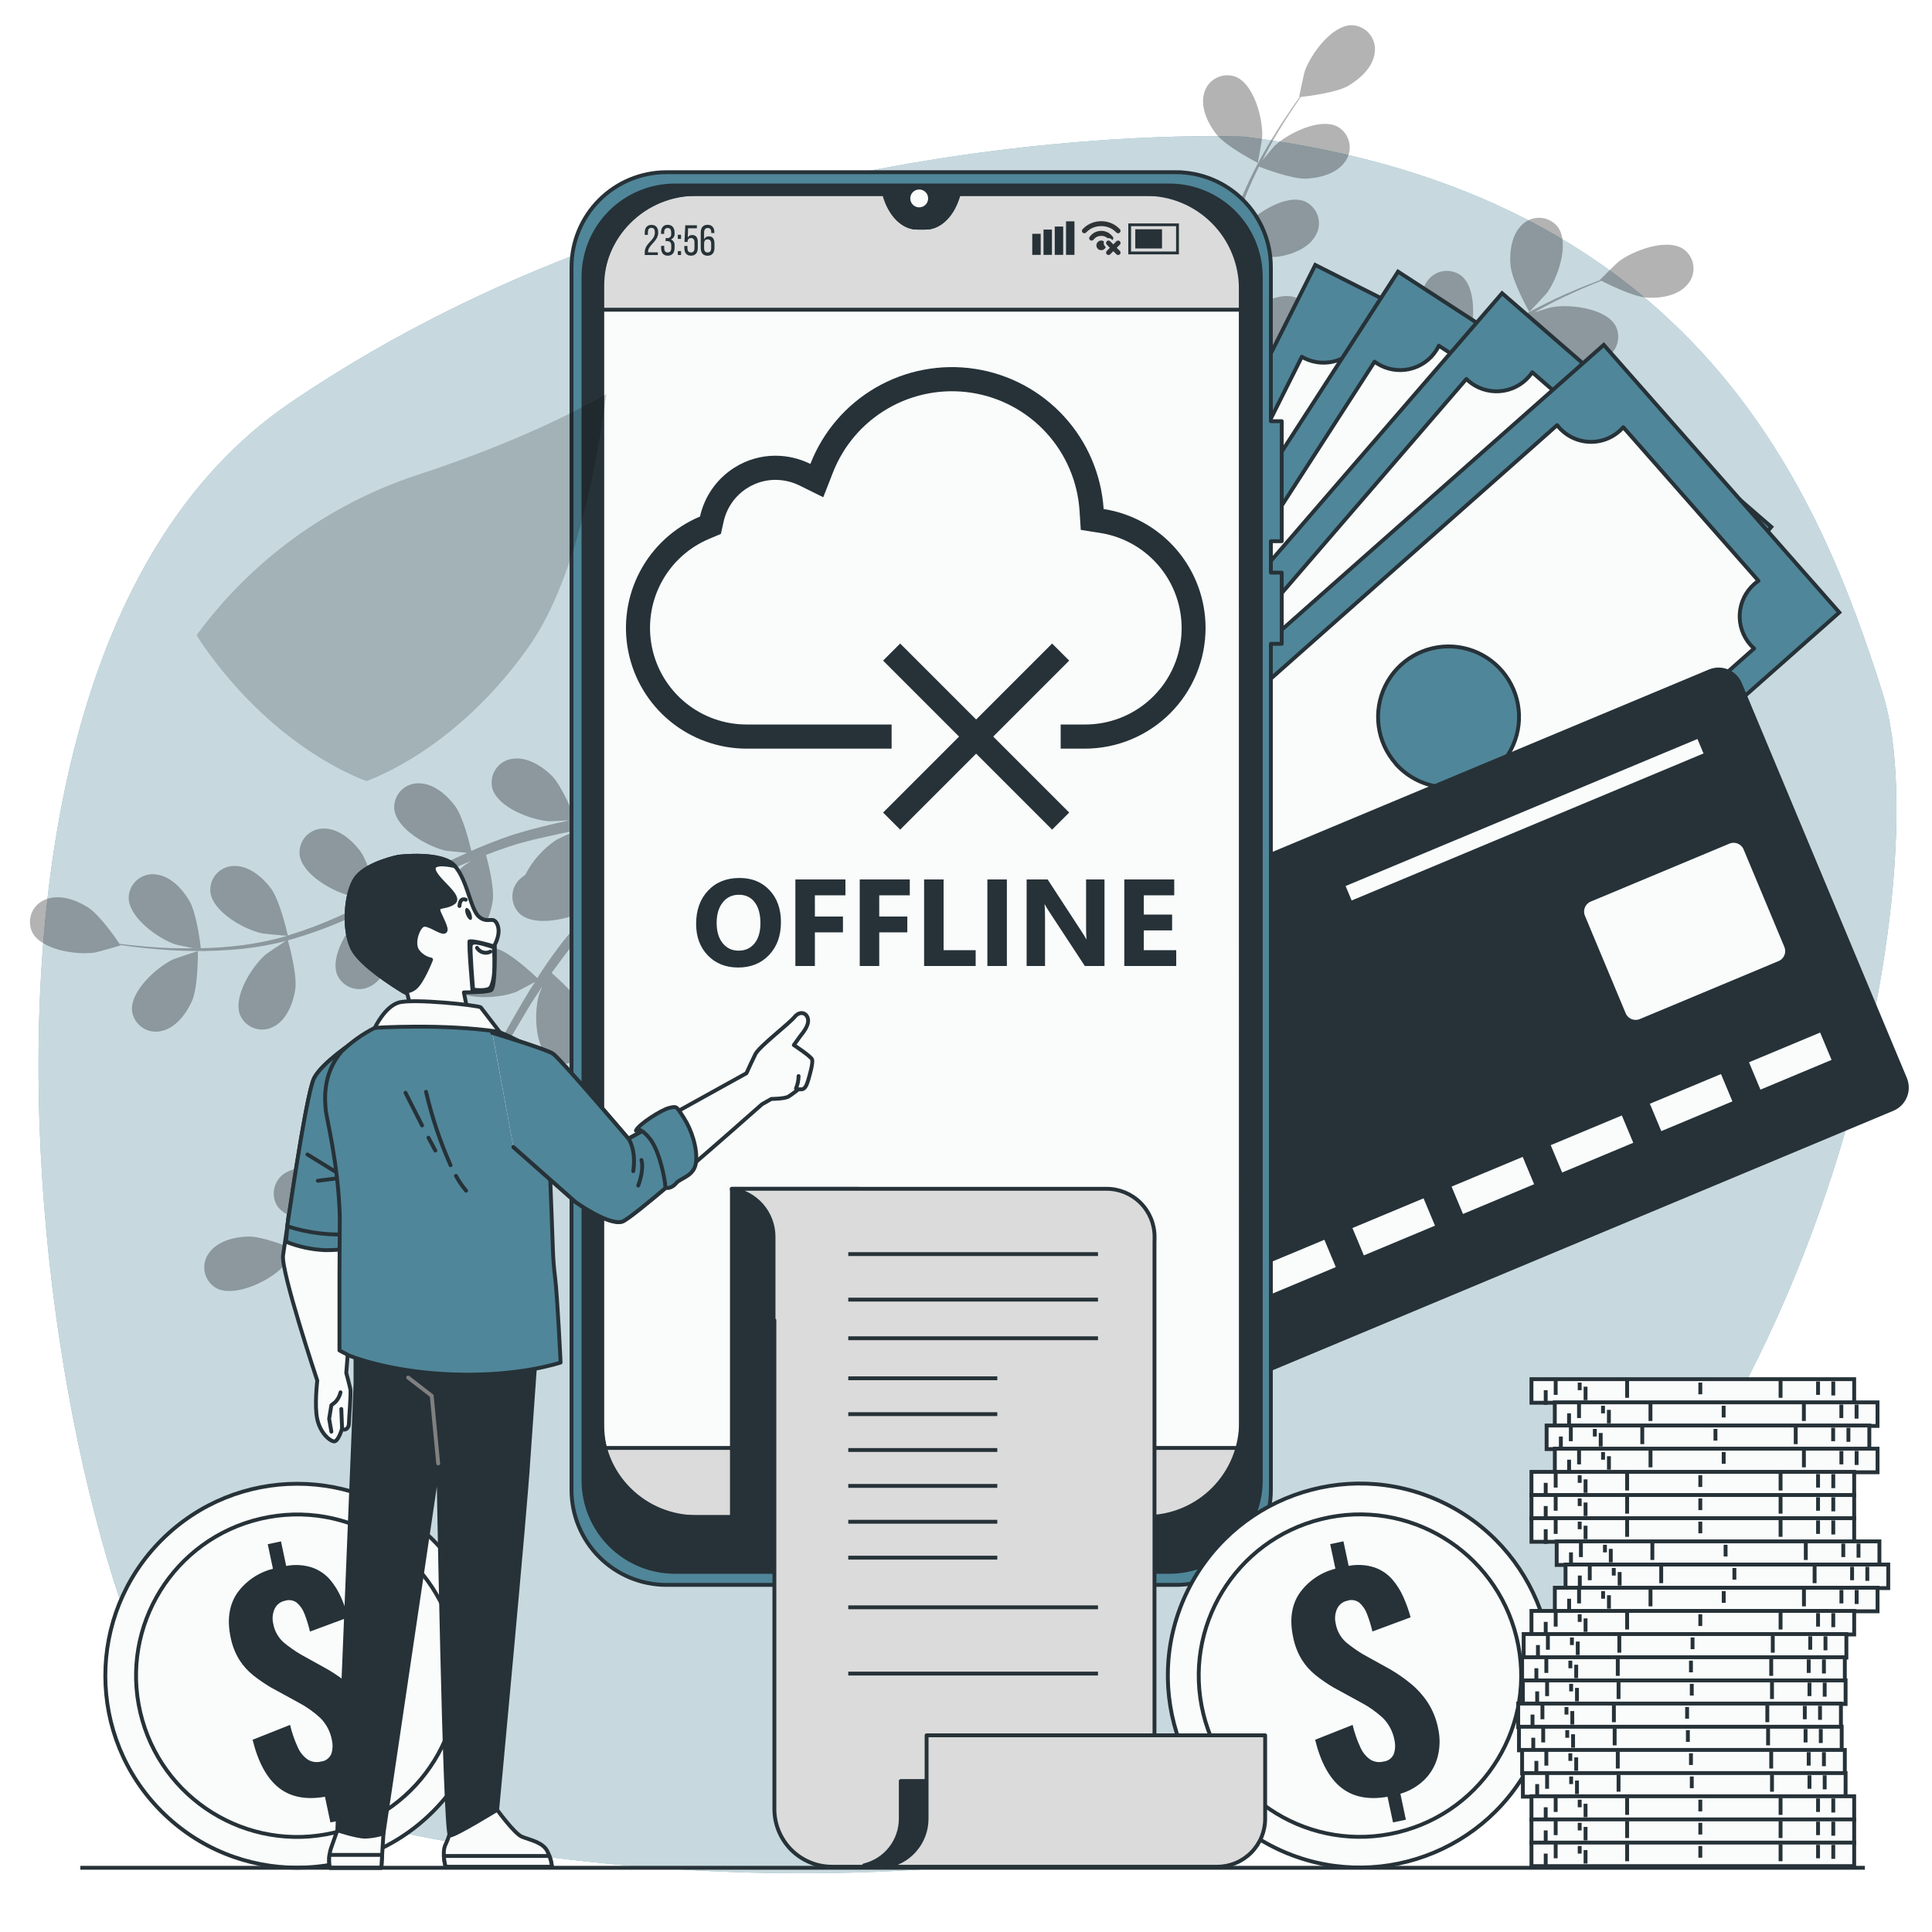 <svg width="500" height="500" viewBox="0 0 500 500" fill="none" xmlns="http://www.w3.org/2000/svg">
<g clip-path="url(#clip0_958_222)">
<mask id="mask0_958_222" style="mask-type:luminance" maskUnits="userSpaceOnUse" x="0" y="0" width="500" height="500">
<path d="M0 0H500V500H0V0Z" fill="white"/>
</mask>
<g mask="url(#mask0_958_222)">
<path d="M322 35.38C322 35.38 185.79 28.79 75 104.32C-35.79 179.85 20.43 444.26 58.29 461C96.15 477.74 241.74 506.64 354.12 457.5C466.5 408.36 503.37 230.39 487.19 179.29C471.01 128.19 439.59 49.9 322 35.38Z" fill="#508699"/>
<path opacity="0.7" d="M322 35.38C322 35.38 185.79 28.79 75 104.32C-35.79 179.85 20.43 444.26 58.29 461C96.15 477.74 241.74 506.64 354.12 457.5C466.5 408.36 503.37 230.39 487.19 179.29C471.01 128.19 439.59 49.9 322 35.38Z" fill="#FAFCFC"/>
<g opacity="0.3">
<path d="M100.19 325.36C99.52 321.31 94.34 313.7 94.34 313.69C94.34 313.68 90.34 318.63 90.15 318.98C87.7 322.98 85.33 332.12 88.75 336.1C89.339 336.745 90.057 337.259 90.858 337.607C91.659 337.955 92.525 338.13 93.398 338.121C94.271 338.112 95.133 337.918 95.926 337.552C96.719 337.187 97.426 336.658 98 336C100.53 333.36 100.76 328.81 100.19 325.36Z" fill="black"/>
<path d="M120.82 308.18C119.18 304.6 112.71 299 112.19 298.56C115.382 294.866 118.325 290.964 121 286.88C122.58 284.51 124.09 282.07 125.58 279.61C125.07 280.83 124.58 281.93 124.58 282.09C123.28 286.59 123.41 296.09 127.76 298.98C128.495 299.447 129.321 299.754 130.183 299.881C131.045 300.008 131.925 299.951 132.763 299.715C133.602 299.479 134.382 299.069 135.052 298.512C135.721 297.954 136.266 297.262 136.65 296.48C138.4 293.22 137.42 288.77 135.96 285.59C134.5 282.41 129.06 277.49 127.6 276.22C128.17 275.22 128.74 274.32 129.3 273.37L137.36 259.82L140.36 255.27C139.9 256.36 139.53 257.27 139.49 257.43C138.18 261.92 138.31 271.38 142.66 274.31C143.395 274.776 144.22 275.082 145.082 275.209C145.943 275.335 146.822 275.279 147.66 275.045C148.498 274.81 149.278 274.401 149.948 273.846C150.618 273.29 151.164 272.6 151.55 271.82C153.3 268.55 152.32 264.1 150.86 260.92C149.4 257.74 144.48 253.3 142.76 251.78L146.02 247.36C146.79 246.36 147.48 245.45 148.31 244.54L150.71 241.83L155.51 236.83L158.74 233.62C157.74 235.16 155.91 238.21 155.74 238.48C153.74 242.73 152.47 252.09 156.32 255.65C156.977 256.223 157.746 256.651 158.579 256.906C159.412 257.162 160.289 257.24 161.154 257.135C162.019 257.029 162.852 256.742 163.599 256.293C164.346 255.845 164.991 255.244 165.49 254.53C167.71 251.53 167.42 247.02 166.49 243.66C165.43 239.96 160.13 233.66 159.49 232.9L164.68 227.9L168.27 224.62L166.49 221.88L162.54 225.65L156.89 231.3C154.731 229.776 152.483 228.38 150.16 227.12C151.16 223.29 150.25 215.67 150.16 214.69L157.22 213.42L160.67 212.87L158.79 209.97L156.68 210.36C154.2 210.82 151.56 211.36 148.86 211.96C148.49 211.02 145.47 203.36 142.71 200.66C140.21 198.22 136.34 195.81 132.71 196.36C131.845 196.462 131.012 196.744 130.263 197.189C129.514 197.634 128.868 198.232 128.365 198.943C127.862 199.654 127.515 200.463 127.346 201.317C127.176 202.171 127.188 203.051 127.38 203.9C128.69 208.98 137.55 212.27 142.23 212.55C142.5 212.55 145.51 212.41 147.41 212.29L144.1 213.02C141.85 213.53 139.63 214.11 137.23 214.72L133.76 215.72C132.59 216.04 131.4 216.52 130.2 216.92C127.427 217.933 124.686 219.03 121.98 220.21C121.53 218.21 119.82 211.29 117.71 208.49C115.6 205.69 112.15 202.72 108.44 202.72C107.569 202.69 106.702 202.843 105.895 203.17C105.087 203.496 104.358 203.989 103.753 204.616C103.149 205.244 102.683 205.991 102.386 206.81C102.089 207.629 101.968 208.501 102.03 209.37C102.56 214.58 110.82 219.18 115.4 220.16C115.68 220.22 119.05 220.56 120.9 220.71L115.99 222.96C111.28 225.25 106.58 227.71 101.88 230.15L97.56 232.35C97.41 231.65 95.56 223.35 93.19 220.2C91.08 217.41 87.63 214.44 83.92 214.43C83.05 214.4 82.183 214.553 81.376 214.88C80.569 215.206 79.84 215.7 79.236 216.327C78.632 216.954 78.167 217.702 77.872 218.521C77.576 219.34 77.456 220.212 77.52 221.08C78.04 226.29 86.3 230.89 90.88 231.87C91.22 231.95 96.06 232.43 97.3 232.49C94.12 234.1 90.95 235.68 87.75 237.11C83.442 239.061 79.013 240.731 74.49 242.11C74.42 241.78 72.49 233.11 70.1 229.88C68 227.09 64.54 224.11 60.84 224.11C59.969 224.077 59.102 224.227 58.294 224.552C57.486 224.877 56.755 225.369 56.15 225.996C55.545 226.623 55.079 227.37 54.783 228.19C54.487 229.009 54.367 229.881 54.431 230.75C54.951 235.97 63.211 240.57 67.791 241.55C68.151 241.63 73.361 242.14 74.311 242.17C74.041 242.24 73.781 242.35 73.521 242.43C68.94 243.692 64.254 244.538 59.521 244.96C56.921 245.23 54.411 245.34 51.971 245.4C51.781 243.75 50.841 236.2 48.971 233.06C47.101 229.92 44.081 226.72 40.401 226.31C39.539 226.183 38.661 226.239 37.822 226.474C36.983 226.709 36.204 227.119 35.534 227.675C34.864 228.232 34.319 228.923 33.934 229.705C33.55 230.486 33.334 231.34 33.301 232.21C33.241 237.45 40.951 242.93 45.391 244.41C45.631 244.49 48.181 245.04 50.041 245.41H46.741C42.741 245.41 39.151 245.09 35.941 244.81C34.272 244.652 32.605 244.469 30.941 244.26C29.941 242.73 25.681 236.63 22.641 234.74C19.601 232.85 15.381 231.37 11.921 232.74C11.098 233.024 10.344 233.479 9.708 234.075C9.072 234.671 8.569 235.393 8.231 236.196C7.893 236.999 7.728 237.864 7.747 238.735C7.766 239.605 7.968 240.462 8.34 241.25C10.7 245.92 20.07 247.25 24.69 246.5C25.09 246.43 31.23 244.73 31.18 244.65L31.12 244.56C32.716 244.797 34.317 245.007 35.92 245.19C39.13 245.54 42.76 245.9 46.74 246.03C51.024 246.214 55.314 246.147 59.59 245.83C64.385 245.505 69.141 244.749 73.8 243.57L73.97 243.52C72.66 244.34 69.1 246.73 68.84 246.95C65.28 249.95 60.17 257.95 62.17 262.78C62.527 263.575 63.047 264.286 63.696 264.867C64.346 265.449 65.11 265.887 65.94 266.154C66.77 266.421 67.646 266.511 68.513 266.417C69.38 266.324 70.217 266.049 70.97 265.61C74.22 263.85 75.86 259.61 76.4 256.14C77 252.24 74.69 244.01 74.5 243.36C79.212 242.048 83.832 240.424 88.33 238.5C90.95 237.39 93.56 236.19 96.17 234.96L93.95 236.48C90.39 239.48 85.28 247.48 87.28 252.31C87.632 253.1 88.145 253.807 88.786 254.387C89.428 254.967 90.184 255.405 91.005 255.675C91.826 255.945 92.695 256.041 93.555 255.956C94.415 255.87 95.248 255.606 96 255.18C99.26 253.43 100.9 249.18 101.44 245.72C101.98 242.26 100.15 235.15 99.64 233.29L102.64 231.85L116.85 224.99C118.51 224.23 120.18 223.54 121.85 222.84C120.85 223.5 120.05 224.06 119.93 224.16C116.37 227.16 111.26 235.16 113.26 239.99C113.616 240.786 114.136 241.499 114.785 242.081C115.434 242.663 116.199 243.102 117.029 243.368C117.859 243.635 118.736 243.724 119.603 243.63C120.47 243.536 121.307 243.26 122.06 242.82C125.31 241.06 126.95 236.82 127.49 233.35C128.03 229.88 126.38 223.48 125.78 221.26C127.51 220.6 129.23 219.93 130.93 219.37C132.1 219.01 133.2 218.58 134.4 218.28L137.9 217.34L144.65 215.82L149.12 214.93C147.46 215.67 144.23 217.19 143.98 217.35C140.555 219.637 137.775 222.768 135.91 226.44C135.517 226.681 135.146 226.955 134.8 227.26C134.134 227.822 133.595 228.518 133.216 229.302C132.838 230.087 132.629 230.942 132.604 231.813C132.577 232.683 132.734 233.549 133.064 234.355C133.395 235.161 133.891 235.888 134.52 236.49C138.41 240 147.62 237.85 151.67 235.49C151.91 235.35 154.33 233.56 155.85 232.41L153.49 234.85C151.9 236.52 150.36 238.23 148.7 240.06L146.36 242.83C145.56 243.73 144.84 244.83 144.06 245.83C142.31 248.16 140.64 250.61 139.06 253.12C137.6 251.73 132.34 246.87 129.06 245.7C125.78 244.53 121.24 243.96 118.15 245.99C117.406 246.444 116.766 247.049 116.272 247.767C115.778 248.485 115.441 249.298 115.282 250.155C115.124 251.012 115.148 251.892 115.352 252.739C115.557 253.586 115.938 254.38 116.47 255.07C119.78 259.14 129.21 258.41 133.57 256.71C133.84 256.6 136.83 255.03 138.46 254.13C137.466 255.629 136.515 257.156 135.61 258.71C132.94 263.22 130.38 267.86 127.81 272.49L125.42 276.71C124.91 276.21 118.78 270.3 115.07 268.99C111.77 267.82 107.25 267.25 104.16 269.29C103.416 269.744 102.776 270.349 102.282 271.067C101.788 271.785 101.451 272.598 101.292 273.455C101.134 274.312 101.158 275.192 101.362 276.039C101.567 276.886 101.948 277.68 102.48 278.37C105.79 282.43 115.22 281.7 119.58 280C119.91 279.87 124.21 277.6 125.27 277C123.52 280.1 121.74 283.17 119.86 286.13C117.346 290.133 114.573 293.968 111.56 297.61C111.32 297.38 104.95 291.18 101.16 289.84C97.86 288.67 93.34 288.1 90.25 290.13C89.506 290.584 88.866 291.189 88.372 291.907C87.878 292.624 87.541 293.438 87.382 294.295C87.224 295.152 87.248 296.032 87.452 296.879C87.657 297.726 88.038 298.52 88.57 299.21C91.88 303.28 101.31 302.55 105.67 300.85C106.01 300.71 110.67 298.27 111.44 297.76C111.27 297.98 111.11 298.21 110.93 298.42C107.809 301.992 104.375 305.278 100.67 308.24C98.67 309.91 96.67 311.38 94.61 312.77C93.54 311.5 88.61 305.77 85.31 304.13C82.01 302.49 77.73 301.54 74.44 303.23C73.654 303.593 72.952 304.116 72.38 304.766C71.808 305.416 71.379 306.179 71.12 307.005C70.861 307.831 70.778 308.703 70.876 309.563C70.974 310.423 71.251 311.253 71.69 312C74.54 316.4 83.99 316.71 88.51 315.5C88.76 315.44 91.18 314.5 92.94 313.77L90.2 315.61C86.87 317.76 83.69 319.53 80.86 321.07L76.37 323.37C74.67 322.66 67.78 319.91 64.2 320.01C60.62 320.11 56.28 321.2 54.13 324.22C53.601 324.911 53.223 325.707 53.022 326.554C52.821 327.401 52.8 328.281 52.961 329.137C53.122 329.992 53.462 330.804 53.958 331.52C54.454 332.236 55.095 332.839 55.84 333.29C60.39 335.89 68.92 331.81 72.38 328.65C72.68 328.38 76.85 323.57 76.77 323.53H76.66C78.01 322.9 79.46 322.2 81.02 321.41C83.89 319.93 87.12 318.23 90.5 316.14C94.18 313.931 97.726 311.507 101.12 308.88C104.937 305.964 108.485 302.711 111.72 299.16L111.83 299.03C111.19 300.42 109.54 304.39 109.45 304.71C108.15 309.21 108.28 318.66 112.62 321.59C113.355 322.056 114.18 322.362 115.042 322.489C115.903 322.615 116.782 322.559 117.62 322.325C118.458 322.09 119.238 321.681 119.908 321.126C120.578 320.57 121.124 319.88 121.51 319.1C123.26 315.81 122.28 311.36 120.82 308.18Z" fill="black"/>
<path d="M51.21 246.18C51.21 246.08 45.21 248.1 44.81 248.28C40.57 250.28 33.54 256.58 34.19 261.79C34.33 262.647 34.647 263.465 35.123 264.192C35.599 264.919 36.221 265.538 36.95 266.009C37.679 266.48 38.5 266.793 39.357 266.927C40.214 267.061 41.091 267.015 41.93 266.79C45.53 265.96 48.24 262.29 49.67 259.1C51.34 255.39 51.21 246.19 51.21 246.18Z" fill="black"/>
</g>
<g opacity="0.3">
<path d="M314.79 34.74C317.32 37.97 325.52 42.16 325.53 42.16C325.54 42.16 326.65 35.92 326.66 35.52C326.89 30.84 324.58 21.67 319.66 19.82C318.836 19.535 317.962 19.427 317.094 19.503C316.226 19.579 315.383 19.836 314.621 20.259C313.859 20.681 313.195 21.259 312.671 21.956C312.147 22.652 311.775 23.451 311.58 24.3C310.65 27.88 312.64 32 314.79 34.74ZM304.94 59.71C308.1 62.06 316.46 63.86 317.13 64.01C316.091 68.786 315.379 73.627 315 78.5C314.75 81.34 314.59 84.2 314.47 87.08L314.16 84.42C313.16 79.84 308.49 71.61 303.27 71.13C301.961 71.044 300.658 71.376 299.549 72.077C298.441 72.779 297.583 73.814 297.1 75.034C296.78 75.844 296.633 76.711 296.67 77.581C296.67 81.281 299.67 84.721 302.5 86.801C305.33 88.881 312.44 90.601 314.33 91.021C314.33 92.121 314.24 93.221 314.21 94.331L313.64 110.091C313.54 111.921 313.37 113.711 313.21 115.511L312.94 113.201C311.94 108.631 307.28 100.401 302.05 99.911C301.181 99.854 300.31 99.981 299.494 100.283C298.677 100.585 297.934 101.055 297.311 101.664C296.688 102.273 296.201 103.005 295.88 103.814C295.56 104.623 295.413 105.491 295.45 106.361C295.45 110.061 298.45 113.501 301.28 115.591C304.11 117.681 310.54 119.221 312.77 119.721C312.55 121.561 312.34 123.401 312.04 125.161C311.81 126.371 311.68 127.541 311.38 128.731C311.08 129.921 310.84 131.101 310.58 132.271L308.77 138.951L307.47 143.321C307.59 141.501 307.75 137.941 307.73 137.641C307.42 132.971 304.07 124.131 298.99 122.861C298.139 122.672 297.258 122.664 296.403 122.838C295.116 123.101 293.945 123.766 293.061 124.737C292.176 125.708 291.622 126.935 291.48 128.241C290.95 131.901 293.39 135.751 295.85 138.241C298.56 140.981 306.22 143.941 307.18 144.301L305 151.151L303.43 155.751L306.31 157.301L307.96 152.091C308.71 149.681 309.46 147.091 310.2 144.431C312.826 144.728 315.467 144.872 318.11 144.861C319.11 148.691 323.53 154.951 324.11 155.751L318.52 160.261L315.76 162.401L318.76 164.031L320.43 162.681C322.38 161.091 324.43 159.341 326.52 157.531C327.29 158.181 333.62 163.451 337.33 164.531C340.7 165.471 345.25 165.731 348.2 163.531C348.91 163.026 349.506 162.377 349.949 161.627C350.393 160.877 350.673 160.041 350.772 159.175C350.871 158.309 350.787 157.432 350.524 156.601C350.262 155.77 349.828 155.003 349.25 154.351C345.67 150.521 336.31 151.891 332.08 153.891C331.83 154.011 329.26 155.591 327.66 156.611L330.21 154.371C331.94 152.851 333.61 151.271 335.42 149.591L337.98 147.031C338.84 146.171 339.67 145.191 340.53 144.271C342.47 142.091 344.33 139.791 346.15 137.441C347.49 138.941 352.33 144.221 355.53 145.671C358.73 147.121 363.18 148.061 366.43 146.291C367.208 145.9 367.896 145.349 368.447 144.675C368.998 144.001 369.402 143.218 369.63 142.377C369.859 141.537 369.909 140.658 369.776 139.797C369.643 138.936 369.331 138.113 368.86 137.381C365.86 133.051 356.45 132.991 351.96 134.321C351.68 134.401 348.56 135.721 346.87 136.481L350.1 132.151L359.02 119.081L361.75 115.081C362.23 115.631 367.84 122.081 371.42 123.651C374.61 125.091 379.07 126.041 382.32 124.261C383.099 123.872 383.787 123.323 384.339 122.649C384.891 121.976 385.295 121.194 385.524 120.354C385.753 119.514 385.803 118.635 385.67 117.775C385.536 116.915 385.223 116.092 384.75 115.361C381.75 111.031 372.34 110.971 367.85 112.301C367.51 112.401 363.03 114.301 361.92 114.841C363.92 111.901 365.92 108.991 368.08 106.201C370.92 102.421 374.003 98.83 377.31 95.451C377.53 95.701 383.36 102.451 387.03 104.071C390.22 105.511 394.68 106.461 397.93 104.691C398.708 104.3 399.396 103.749 399.947 103.075C400.498 102.401 400.902 101.618 401.13 100.777C401.359 99.937 401.409 99.058 401.276 98.197C401.143 97.336 400.831 96.513 400.36 95.781C397.36 91.451 387.94 91.391 383.46 92.721C383.1 92.821 378.29 94.871 377.46 95.311C377.65 95.111 377.83 94.891 378.03 94.701C381.426 91.406 385.107 88.417 389.03 85.771C391.19 84.281 393.34 82.981 395.45 81.771C396.45 83.131 400.85 89.301 403.99 91.161C407.13 93.021 411.33 94.371 414.75 92.971C415.568 92.671 416.313 92.201 416.936 91.593C417.56 90.985 418.048 90.252 418.369 89.442C418.69 88.632 418.836 87.764 418.798 86.893C418.76 86.023 418.54 85.17 418.15 84.391C415.68 79.761 406.29 78.661 401.69 79.491C401.44 79.491 398.94 80.271 397.13 80.841L400.01 79.241C403.51 77.371 406.83 75.881 409.78 74.581C411.46 73.851 412.99 73.231 414.44 72.671C416.07 73.511 422.71 76.831 426.29 77.031C429.87 77.231 434.29 76.501 436.67 73.681C437.257 73.037 437.701 72.277 437.974 71.45C438.246 70.623 438.341 69.747 438.253 68.881C438.165 68.015 437.893 67.177 437.459 66.422C437.025 65.667 436.435 65.013 435.73 64.501C431.41 61.501 422.57 64.871 418.86 67.731C418.54 67.981 413.98 72.421 414.06 72.471H414.16L409.64 74.221C406.64 75.451 403.3 76.881 399.75 78.681C395.907 80.562 392.18 82.672 388.59 85C384.543 87.59 380.735 90.535 377.21 93.8L377.09 93.92C377.84 92.58 379.82 88.77 379.94 88.46C381.62 84.09 382.28 74.65 378.2 71.37C377.507 70.842 376.71 70.466 375.861 70.267C375.013 70.068 374.132 70.05 373.276 70.214C372.42 70.378 371.608 70.721 370.894 71.22C370.179 71.719 369.579 72.363 369.13 73.11C367.13 76.21 367.71 80.73 368.9 84.02C370.24 87.73 376.22 93.84 376.7 94.33C373.196 97.739 369.922 101.377 366.9 105.22C365.13 107.46 363.42 109.76 361.73 112.09L362.94 109.69C364.61 105.32 365.28 95.89 361.19 92.61C360.497 92.082 359.701 91.707 358.854 91.508C358.006 91.309 357.126 91.291 356.271 91.455C355.416 91.619 354.605 91.962 353.892 92.461C353.178 92.96 352.578 93.603 352.13 94.35C350.13 97.45 350.71 101.97 351.9 105.26C353.09 108.55 358.1 113.91 359.44 115.26L357.52 117.95L348.34 130.78C347.25 132.25 346.12 133.66 345 135.07C345.54 134.07 346 133.13 346.05 132.99C347.72 128.62 348.38 119.19 344.3 115.9C343.607 115.372 342.81 114.996 341.961 114.797C341.113 114.598 340.232 114.58 339.376 114.744C338.52 114.908 337.708 115.251 336.994 115.75C336.28 116.249 335.679 116.893 335.23 117.64C333.23 120.74 333.82 125.26 335.01 128.55C336.2 131.84 340.72 136.68 342.31 138.34L338.7 142.48C337.84 143.35 337.08 144.25 336.17 145.09L333.56 147.59L328.36 152.17L324.87 155.1C325.97 153.65 328.07 150.77 328.22 150.51C330.12 146.856 331.056 142.777 330.94 138.66C331.168 138.262 331.359 137.843 331.51 137.41C331.825 136.598 331.965 135.729 331.921 134.859C331.877 133.989 331.651 133.139 331.257 132.362C330.862 131.586 330.309 130.901 329.632 130.353C328.956 129.804 328.171 129.405 327.33 129.18C322.23 127.96 315.18 134.26 312.76 138.26C312.61 138.5 311.34 141.26 310.57 142.97L311.46 139.7C312.06 137.47 312.59 135.24 313.17 132.83L313.89 129.28C314.13 128.08 314.29 126.82 314.49 125.58C314.91 122.69 315.2 119.75 315.42 116.77C317.37 117.29 324.31 119.03 327.78 118.47C331.25 117.91 335.48 116.24 337.21 112.97C337.643 112.215 337.912 111.377 338 110.511C338.088 109.645 337.994 108.771 337.723 107.944C337.451 107.117 337.009 106.356 336.424 105.711C335.84 105.066 335.126 104.551 334.33 104.2C329.47 102.2 321.55 107.39 318.54 110.97C318.35 111.2 316.48 113.97 315.48 115.58L315.79 110.19C315.97 104.96 315.98 99.65 316.02 94.36L316.09 89.51C316.78 89.7 324.99 91.94 328.88 91.32C332.33 90.76 336.57 89.09 338.3 85.82C338.734 85.065 339.005 84.227 339.094 83.361C339.183 82.495 339.089 81.619 338.817 80.792C338.546 79.964 338.103 79.203 337.517 78.559C336.932 77.914 336.217 77.4 335.42 77.05C330.56 75.05 322.64 80.24 319.63 83.82C319.41 84.09 316.72 88.15 316.09 89.21C316.15 85.65 316.23 82.11 316.46 78.61C316.746 73.89 317.337 69.194 318.23 64.55C318.55 64.64 327.11 67.02 331.09 66.38C334.54 65.82 338.79 64.15 340.52 60.88C340.954 60.125 341.225 59.287 341.314 58.421C341.403 57.555 341.309 56.679 341.037 55.852C340.766 55.024 340.323 54.263 339.737 53.619C339.152 52.974 338.437 52.46 337.64 52.11C332.78 50.11 324.86 55.3 321.85 58.88C321.61 59.17 318.73 63.53 318.26 64.36C318.31 64.09 318.34 63.81 318.4 63.54C319.422 58.909 320.855 54.377 322.68 50C323.641 47.667 324.692 45.372 325.83 43.12C327.38 43.72 334.49 46.42 338.13 46.23C341.77 46.04 346.02 44.87 348.13 41.81C348.637 41.108 348.992 40.307 349.172 39.46C349.352 38.613 349.352 37.737 349.173 36.889C348.994 36.041 348.64 35.241 348.133 34.538C347.626 33.836 346.978 33.247 346.23 32.81C341.62 30.32 333.18 34.58 329.8 37.81C329.61 37.99 327.94 39.98 326.74 41.45C327.25 40.45 327.74 39.45 328.26 38.53C330.15 35.04 332.09 31.97 333.84 29.26C334.84 27.72 335.78 26.36 336.67 25.09C338.5 24.89 345.87 24 348.96 22.19C352.05 20.38 355.34 17.34 355.77 13.67C355.903 12.809 355.853 11.93 355.624 11.089C355.395 10.249 354.991 9.465 354.439 8.791C353.887 8.117 353.2 7.566 352.421 7.175C351.642 6.784 350.79 6.561 349.92 6.52C344.68 6.43 339.15 14.1 337.64 18.52C337.51 18.91 336.15 25.13 336.25 25.12H336.36C335.47 26.32 334.54 27.62 333.55 29.12C331.75 31.79 329.73 34.84 327.76 38.29C325.595 41.997 323.648 45.826 321.93 49.76C319.984 54.151 318.431 58.705 317.29 63.37V63.54C317.18 62.01 316.72 57.74 316.65 57.41C315.65 52.84 310.99 44.61 305.77 44.12C304.9 44.063 304.028 44.19 303.21 44.493C302.392 44.795 301.647 45.266 301.023 45.876C300.4 46.485 299.912 47.219 299.591 48.03C299.27 48.841 299.123 49.71 299.16 50.581C299.13 54.191 302.13 57.62 304.94 59.71ZM395.76 80.7C395.81 80.78 400.13 76.11 400.37 75.79C403.14 72.01 406.27 63.09 403.2 58.79C402.67 58.099 402.001 57.528 401.235 57.114C400.469 56.7 399.626 56.45 398.758 56.383C397.89 56.316 397.018 56.433 396.198 56.725C395.379 57.018 394.63 57.479 394 58.08C391.23 60.54 390.62 65.08 390.9 68.54C391.23 72.68 395.76 80.69 395.76 80.7Z" fill="black"/>
</g>
<path d="M338.98 277.1L256.62 235.52L340.39 68.57L422.75 110.15L338.98 277.1Z" fill="#508699" stroke="#263238" stroke-miterlimit="10"/>
<path d="M404.47 126.5C403.16 125.84 401.993 124.929 401.036 123.817C400.08 122.705 399.352 121.415 398.895 120.022C398.437 118.628 398.26 117.158 398.373 115.696C398.486 114.234 398.885 112.807 399.55 111.5C399.762 111.094 399.996 110.7 400.25 110.32L353 86.48C352.853 86.915 352.676 87.339 352.47 87.75C351.14 90.385 348.817 92.383 346.014 93.306C343.21 94.228 340.155 94 337.52 92.67C337.314 92.569 337.113 92.455 336.92 92.33L273.66 218.58L274.29 218.86C276.925 220.19 278.923 222.513 279.846 225.316C280.769 228.12 280.54 231.175 279.21 233.81C279.001 234.222 278.764 234.62 278.5 235L325.79 258.87C325.941 258.436 326.118 258.012 326.32 257.6C326.981 256.291 327.893 255.125 329.005 254.169C330.117 253.213 331.407 252.485 332.8 252.028C334.193 251.571 335.663 251.394 337.125 251.505C338.587 251.617 340.013 252.016 341.32 252.68C341.729 252.889 342.124 253.126 342.5 253.39L405.74 127C405.306 126.862 404.882 126.695 404.47 126.5ZM330.68 189.18C327.461 187.553 324.796 185.008 323.023 181.867C321.25 178.725 320.448 175.129 320.718 171.532C320.989 167.935 322.32 164.499 324.543 161.658C326.766 158.817 329.782 156.7 333.209 155.573C336.636 154.447 340.32 154.361 343.795 155.328C347.27 156.295 350.381 158.27 352.733 161.004C355.085 163.738 356.575 167.109 357.012 170.689C357.45 174.27 356.816 177.9 355.19 181.12C353.007 185.438 349.2 188.713 344.604 190.224C340.008 191.735 334.999 191.36 330.68 189.18Z" fill="#FAFCFC" stroke="#263238" stroke-linejoin="round"/>
<path d="M337.83 277.46L260.46 227.21L361.81 70.3L439.18 120.55L337.83 277.46Z" fill="#508699" stroke="#263238" stroke-miterlimit="10"/>
<path d="M419.24 134.83C416.764 133.222 415.028 130.697 414.413 127.809C413.798 124.921 414.355 121.908 415.96 119.43C416.218 119.049 416.495 118.682 416.79 118.33L372.37 89.47C372.17 89.886 371.947 90.29 371.7 90.68C370.908 91.91 369.881 92.972 368.678 93.805C367.475 94.638 366.119 95.225 364.689 95.534C363.259 95.842 361.781 95.865 360.342 95.602C358.902 95.339 357.529 94.795 356.3 94C356.11 93.88 355.93 93.73 355.74 93.6L279.23 212.21L279.82 212.56C281.053 213.355 282.116 214.387 282.948 215.595C283.78 216.803 284.366 218.163 284.671 219.598C284.976 221.033 284.994 222.514 284.724 223.956C284.455 225.398 283.903 226.772 283.1 228C282.845 228.386 282.568 228.756 282.27 229.11L326.69 257.96C326.892 257.545 327.116 257.141 327.36 256.75C328.97 254.276 331.496 252.542 334.384 251.929C337.271 251.316 340.284 251.873 342.76 253.48C343.141 253.737 343.508 254.014 343.86 254.31L420.44 135.5C420.028 135.3 419.627 135.076 419.24 134.83ZM339.1 189.16C336.072 187.195 333.695 184.376 332.269 181.06C330.843 177.744 330.432 174.079 331.089 170.53C331.746 166.981 333.44 163.705 335.958 161.119C338.477 158.533 341.705 156.751 345.236 156C348.767 155.249 352.441 155.562 355.794 156.899C359.147 158.236 362.028 160.537 364.073 163.512C366.118 166.487 367.235 170.001 367.283 173.611C367.331 177.221 366.306 180.762 364.34 183.79C361.704 187.848 357.565 190.694 352.832 191.701C348.099 192.708 343.159 191.794 339.1 189.16Z" fill="#FAFCFC" stroke="#263238" stroke-linejoin="round"/>
<path d="M336.32 277.73L266.64 217.25L388.74 75.89L458.41 136.36L336.32 277.73Z" fill="#508699" stroke="#263238" stroke-miterlimit="10"/>
<path d="M436.68 147.74C435.484 146.709 434.521 145.435 433.857 144.002C433.193 142.569 432.843 141.011 432.83 139.432C432.817 137.853 433.141 136.289 433.78 134.845C434.42 133.401 435.361 132.111 436.54 131.06L396.54 96.34C396.285 96.723 396.008 97.09 395.71 97.44C394.752 98.545 393.585 99.45 392.277 100.104C390.969 100.758 389.544 101.148 388.085 101.251C386.626 101.354 385.161 101.169 383.774 100.705C382.386 100.242 381.104 99.509 380 98.55L379.5 98.07L287.31 205L287.85 205.43C289.046 206.461 290.009 207.735 290.673 209.168C291.337 210.601 291.687 212.159 291.701 213.738C291.715 215.317 291.39 216.881 290.75 218.325C290.11 219.769 289.169 221.059 287.99 222.11L327.99 256.83C328.247 256.449 328.524 256.081 328.82 255.73C329.843 254.52 331.114 253.546 332.548 252.873C333.982 252.201 335.544 251.846 337.128 251.832C338.712 251.819 340.28 252.148 341.725 252.796C343.17 253.445 344.457 254.398 345.5 255.59L437.78 148.59C437.393 148.334 437.026 148.049 436.68 147.74ZM349.8 190.46C347.073 188.094 345.109 184.973 344.157 181.491C343.203 178.009 343.304 174.323 344.446 170.898C345.589 167.474 347.722 164.465 350.575 162.254C353.427 160.042 356.872 158.725 360.473 158.47C364.074 158.215 367.669 159.035 370.804 160.824C373.94 162.613 376.474 165.292 378.087 168.521C379.7 171.75 380.319 175.386 379.865 178.967C379.412 182.548 377.907 185.914 375.54 188.64C373.97 190.45 372.058 191.933 369.915 193.005C367.771 194.076 365.438 194.714 363.047 194.883C360.656 195.052 358.256 194.749 355.983 193.99C353.71 193.231 351.609 192.031 349.8 190.46Z" fill="#FAFCFC" stroke="#263238" stroke-linejoin="round"/>
<path d="M336.11 282.27L275.15 213.03L415.05 89.25L476.01 158.5L336.11 282.27Z" fill="#508699" stroke="#263238" stroke-miterlimit="10"/>
<path d="M453 166.87C451.052 164.653 450.063 161.754 450.25 158.808C450.438 155.863 451.786 153.112 454 151.16C454.348 150.856 454.716 150.576 455.1 150.32L420.1 110.56C419.062 111.752 417.78 112.707 416.342 113.362C414.903 114.017 413.341 114.356 411.76 114.356C410.18 114.356 408.617 114.017 407.179 113.362C405.74 112.707 404.458 111.752 403.42 110.56C403.26 110.38 403.13 110.2 402.99 110.02L297.27 203.64L297.75 204.14C298.716 205.237 299.457 206.513 299.93 207.897C300.402 209.28 300.597 210.743 300.504 212.202C300.411 213.661 300.032 215.087 299.388 216.399C298.744 217.712 297.847 218.884 296.75 219.85C296.403 220.15 296.039 220.431 295.66 220.69L330.66 260.45C330.969 260.093 331.304 259.759 331.66 259.45C332.757 258.483 334.033 257.741 335.417 257.268C336.8 256.795 338.264 256.599 339.723 256.692C341.182 256.785 342.608 257.164 343.921 257.809C345.233 258.454 346.405 259.352 347.37 260.45C347.673 260.795 347.953 261.159 348.21 261.54L453.97 167.82C453.628 167.523 453.304 167.206 453 166.87ZM361.19 197.58C358.808 194.872 357.281 191.518 356.805 187.942C356.329 184.366 356.922 180.73 358.512 177.493C360.102 174.255 362.616 171.561 365.737 169.752C368.857 167.942 372.444 167.099 376.044 167.329C379.644 167.558 383.095 168.849 385.961 171.04C388.827 173.231 390.979 176.221 392.145 179.635C393.311 183.049 393.439 186.731 392.513 190.217C391.587 193.703 389.647 196.836 386.94 199.22C385.14 200.81 383.044 202.029 380.772 202.808C378.5 203.586 376.097 203.908 373.7 203.756C371.303 203.603 368.96 202.98 366.804 201.92C364.648 200.86 362.724 199.385 361.14 197.58H361.19Z" fill="#FAFCFC" stroke="#263238" stroke-linejoin="round"/>
<path d="M318.24 358.73L489.83 287C491.286 286.384 492.44 285.218 493.042 283.755C493.643 282.293 493.642 280.652 493.04 279.19L450.3 176.93C449.684 175.471 448.516 174.315 447.051 173.714C445.586 173.113 443.943 173.115 442.48 173.72L270.89 245.43C269.434 246.046 268.28 247.212 267.679 248.675C267.078 250.137 267.078 251.778 267.68 253.24L310.42 355.52C311.036 356.979 312.204 358.135 313.669 358.736C315.134 359.337 316.777 359.335 318.24 358.73Z" fill="#263238" stroke="#263238" stroke-linejoin="round"/>
<path d="M289.041 266.643L299.373 271.135C300.593 271.664 301.974 271.688 303.211 271.2C304.448 270.713 305.442 269.754 305.973 268.535L310.465 258.203C310.994 256.983 311.018 255.603 310.53 254.365C310.043 253.128 309.084 252.134 307.865 251.603L297.533 247.111C296.313 246.582 294.933 246.558 293.695 247.046C292.458 247.533 291.464 248.492 290.933 249.711L286.441 260.043C285.912 261.263 285.888 262.643 286.376 263.881C286.863 265.118 287.822 266.112 289.041 266.643Z" fill="#FAFCFC" stroke="#263238" stroke-width="1.003" stroke-miterlimit="10"/>
<path d="M455.332 282.65L474.662 274.572L471.319 266.572L451.989 274.65L455.332 282.65ZM429.674 293.385L449.004 285.307L445.661 277.307L426.331 285.385L429.674 293.385ZM404.013 304.1L423.343 296.022L420 288.023L400.67 296.101L404.013 304.1ZM378.355 314.825L397.685 306.747L394.342 298.748L375.012 306.826L378.355 314.825ZM352.698 325.55L372.028 317.472L368.685 309.472L349.355 317.55L352.698 325.55ZM327.03 336.275L346.36 328.197L343.017 320.197L323.687 328.275L327.03 336.275ZM424.587 264.192L460.47 249.196C461.28 248.858 461.922 248.211 462.256 247.399C462.589 246.587 462.586 245.676 462.248 244.866L451.71 219.649C451.542 219.248 451.297 218.884 450.989 218.577C450.68 218.271 450.315 218.028 449.913 217.863C449.51 217.698 449.08 217.614 448.645 217.616C448.21 217.617 447.78 217.704 447.379 217.872L411.497 232.867C410.687 233.205 410.045 233.852 409.711 234.664C409.378 235.476 409.381 236.387 409.719 237.197L420.257 262.414C420.595 263.224 421.242 263.866 422.054 264.2C422.866 264.533 423.777 264.53 424.587 264.192ZM349.538 233.703L441.52 195.264L439.568 190.595L347.587 229.034L349.538 233.703Z" fill="#FAFCFC" stroke="#263238" stroke-miterlimit="10"/>
<path d="M321.18 65.66V377.16C321.177 381.265 319.546 385.201 316.643 388.103C313.741 391.006 309.805 392.637 305.7 392.64H171.11C167.005 392.637 163.069 391.006 160.167 388.103C157.264 385.201 155.633 381.265 155.63 377.16V65.65C155.63 61.547 157.26 57.612 160.161 54.711C163.062 51.81 166.997 50.18 171.1 50.18H228.87V50.36C230.31 55.54 233.62 58.91 237.3 58.91H239.41C243.09 58.91 246.41 55.54 247.84 50.36L247.9 50.18H305.7C307.733 50.18 309.746 50.58 311.624 51.358C313.502 52.136 315.209 53.276 316.646 54.714C318.083 56.152 319.224 57.858 320.002 59.736C320.78 61.614 321.18 63.627 321.18 65.66Z" fill="#FAFCFC" stroke="#263238" stroke-linejoin="round"/>
<path d="M321.18 80.15V65.66C321.18 63.627 320.78 61.614 320.002 59.736C319.224 57.858 318.084 56.151 316.646 54.714C315.208 53.277 313.502 52.136 311.624 51.358C309.746 50.58 307.733 50.18 305.7 50.18H248L247.94 50.36C246.5 55.54 243.19 58.91 239.51 58.91H237.4C233.72 58.91 230.4 55.54 228.97 50.36V50.18H171.1C166.997 50.18 163.062 51.81 160.161 54.711C157.26 57.612 155.63 61.547 155.63 65.65V80.15H321.18ZM155.63 374.72V377.16C155.633 381.265 157.264 385.201 160.167 388.103C163.069 391.006 167.005 392.637 171.11 392.64H305.7C309.805 392.637 313.741 391.006 316.643 388.103C319.546 385.201 321.177 381.265 321.18 377.16V374.72H155.63Z" fill="#DBDBDB" stroke="#263238" stroke-linejoin="round"/>
<path d="M331.71 140.06V109H328.9V69.12C328.897 62.608 326.309 56.364 321.703 51.76C317.097 47.156 310.852 44.57 304.34 44.57H172.47C165.958 44.57 159.713 47.156 155.107 51.76C150.502 56.364 147.913 62.608 147.91 69.12V385.62C147.913 392.132 150.502 398.376 155.107 402.98C159.713 407.584 165.958 410.17 172.47 410.17H304.34C310.852 410.17 317.097 407.584 321.703 402.98C326.309 398.376 328.897 392.132 328.9 385.62V166.62H331.71V148.19H328.9V140.06H331.71ZM321.18 368.06C321.18 374.572 318.594 380.817 313.99 385.423C309.386 390.029 303.142 392.617 296.63 392.62H180.18C173.668 392.617 167.424 390.029 162.82 385.423C158.216 380.817 155.63 374.572 155.63 368.06V74.73C155.63 68.219 158.217 61.975 162.821 57.37C167.425 52.767 173.669 50.18 180.18 50.18H228.87V50.36C230.31 55.54 233.62 58.91 237.3 58.91H239.41C243.09 58.91 246.41 55.54 247.84 50.36L247.9 50.18H296.58C303.091 50.18 309.335 52.767 313.94 57.37C318.544 61.975 321.13 68.219 321.13 74.73L321.18 368.06Z" fill="#508699" stroke="#263238" stroke-linejoin="round"/>
<path d="M302.61 48H174.68C168.4 48 162.377 50.495 157.936 54.936C153.495 59.377 151 65.4 151 71.68V383.11C151 389.39 153.495 395.413 157.936 399.854C162.377 404.295 168.4 406.79 174.68 406.79H302.61C308.89 406.79 314.913 404.295 319.354 399.854C323.795 395.413 326.29 389.39 326.29 383.11V71.63C326.277 65.358 323.776 59.348 319.337 54.918C314.897 50.488 308.882 48 302.61 48ZM321.42 369C321.42 375.281 318.925 381.305 314.485 385.748C310.045 390.191 304.021 392.687 297.74 392.69H179.55C173.269 392.687 167.246 390.19 162.805 385.748C158.364 381.306 155.87 375.281 155.87 369V73.85C155.87 70.742 156.482 67.663 157.671 64.792C158.861 61.92 160.605 59.311 162.803 57.113C165.001 54.915 167.61 53.172 170.482 51.982C173.354 50.792 176.432 50.18 179.54 50.18H229.11V50.36C230.55 55.54 233.86 58.91 237.54 58.91H239.65C243.33 58.91 246.65 55.54 248.08 50.36L248.14 50.18H297.74C304.02 50.18 310.043 52.675 314.484 57.116C318.925 61.557 321.42 67.58 321.42 73.86V369Z" fill="#263238" stroke="#263238" stroke-linejoin="round"/>
<path d="M240.2 51.35C240.2 50.893 240.064 50.446 239.81 50.066C239.556 49.686 239.195 49.39 238.772 49.215C238.349 49.04 237.884 48.995 237.436 49.085C236.987 49.175 236.576 49.396 236.253 49.72C235.93 50.044 235.711 50.456 235.623 50.905C235.535 51.354 235.582 51.818 235.759 52.24C235.935 52.662 236.233 53.022 236.614 53.275C236.995 53.527 237.443 53.661 237.9 53.659C238.203 53.659 238.503 53.599 238.783 53.483C239.062 53.367 239.316 53.196 239.53 52.982C239.744 52.767 239.913 52.513 240.028 52.232C240.143 51.951 240.201 51.653 240.2 51.35Z" fill="#FAFCFC"/>
<path d="M170.34 60.19C170.34 62.52 167.72 63.36 167.71 65.19V65.31H170.25V66H166.86V65.34C166.86 62.84 169.48 62.34 169.48 60.18C169.48 59.38 169.22 58.96 168.58 58.96C167.94 58.96 167.67 59.42 167.67 60.1V60.79H166.86V60.2C166.86 59.02 167.4 58.2 168.6 58.2C169.8 58.2 170.34 59 170.34 60.19ZM174.58 60.18V60.37C174.617 60.702 174.545 61.038 174.376 61.326C174.207 61.615 173.948 61.84 173.64 61.97C173.949 62.098 174.208 62.324 174.378 62.612C174.548 62.901 174.619 63.237 174.58 63.569V64.169C174.58 65.349 174.02 66.169 172.83 66.169C171.64 66.169 171.1 65.399 171.1 64.169V63.629H171.9V64.219C171.9 64.919 172.19 65.339 172.81 65.339C173.43 65.339 173.72 64.929 173.72 64.139V63.549C173.72 62.779 173.39 62.419 172.72 62.399H172.26V61.619H172.77C172.904 61.62 173.037 61.593 173.159 61.538C173.281 61.483 173.39 61.403 173.478 61.302C173.566 61.201 173.632 61.083 173.67 60.955C173.709 60.827 173.719 60.692 173.7 60.559V60.209C173.7 59.409 173.42 58.999 172.79 58.999C172.16 58.999 171.88 59.439 171.88 60.129V60.529H171.08V60.179C171.08 58.989 171.63 58.179 172.81 58.179C173.99 58.179 174.58 59 174.58 60.18ZM176.25 60.76V61.83H175.42V60.76H176.25ZM176.25 64.97V66H175.42V65L176.25 64.97ZM178 61.46C178.113 61.257 178.281 61.09 178.484 60.976C178.687 60.863 178.918 60.809 179.15 60.82C180.15 60.82 180.59 61.55 180.59 62.65V64.17C180.59 65.35 180.03 66.17 178.84 66.17C177.65 66.17 177.11 65.4 177.11 64.17V63.65H177.91V64.22C177.91 64.92 178.2 65.34 178.82 65.34C179.44 65.34 179.73 64.92 179.73 64.22V62.72C179.73 62.02 179.44 61.6 178.82 61.6C178.708 61.596 178.596 61.614 178.492 61.654C178.387 61.694 178.291 61.755 178.21 61.832C178.129 61.909 178.064 62.002 178.019 62.104C177.974 62.207 177.951 62.318 177.95 62.43V62.61H177.14L177.35 58.31H180.35V59.08H178.07L178 61.46ZM184.88 60.16V60.31H184.07V60.11C184.07 59.41 183.79 59 183.16 59C182.53 59 182.22 59.42 182.22 60.25V62C182.309 61.746 182.478 61.527 182.701 61.378C182.925 61.228 183.191 61.155 183.46 61.17C184.46 61.17 184.9 61.89 184.9 63V64.18C184.9 65.36 184.32 66.18 183.13 66.18C181.94 66.18 181.35 65.41 181.35 64.18V60.18C181.35 58.95 181.91 58.18 183.13 58.18C184.35 58.18 184.88 59 184.88 60.16ZM182.22 63.06V64.22C182.22 64.92 182.5 65.34 183.13 65.34C183.76 65.34 184.05 64.92 184.05 64.22V63.06C184.05 62.36 183.75 61.94 183.13 61.94C182.51 61.94 182.22 62.36 182.22 63.06ZM269.33 60.5H267.15V65.96H269.33V60.5ZM272.24 59.41H270.06V65.96H272.24V59.41ZM275.15 58.63H272.97V65.96H275.15V58.63ZM278.07 57.28H275.89V65.96H278.07V57.28ZM305.1 65.82H292V57.82H305.1V65.82ZM292.72 65.09H304.37V58.53H292.72V65.09ZM300.73 59.33H293.81V64.3H300.73V59.33Z" fill="#263238"/>
<path opacity="0.18" d="M107.76 123C84.951 130.545 65.064 145.017 50.87 164.4C51.48 165.4 52.1 166.33 52.74 167.24C69.81 191.52 89.46 200.15 94.84 202.15C100.22 200.15 119.84 191.52 136.94 167.24C148.3 151.09 154.06 123.12 156.94 101.98C145.58 108.43 129.66 115.82 107.76 123Z" fill="black"/>
<path d="M112.065 468.805C131.466 449.404 131.466 417.948 112.065 398.547C92.664 379.146 61.208 379.146 41.807 398.547C22.406 417.948 22.406 449.404 41.807 468.805C61.208 488.206 92.664 488.207 112.065 468.805Z" fill="#FAFCFC" stroke="#263238" stroke-miterlimit="10"/>
<path d="M86.44 474.296C108.875 469.047 122.807 446.603 117.557 424.168C112.307 401.733 89.864 387.801 67.429 393.051C44.994 398.301 31.062 420.744 36.312 443.179C41.562 465.614 64.005 479.546 86.44 474.296Z" fill="#FAFCFC" stroke="#263238" stroke-miterlimit="10"/>
<path d="M85.51 471.64L84.1 465C79.153 465.86 75.153 465.07 72.1 462.63C69.047 460.19 66.803 456.063 65.37 450.25L75.07 446.4C75.539 448.396 76.209 450.339 77.07 452.2C77.621 453.477 78.514 454.578 79.65 455.38C80.153 455.69 80.714 455.895 81.298 455.983C81.882 456.071 82.478 456.039 83.05 455.89C83.652 455.831 84.226 455.607 84.708 455.241C85.19 454.875 85.561 454.384 85.78 453.82C86.122 452.697 86.164 451.504 85.9 450.36C85.511 448.182 84.464 446.175 82.9 444.61C81.198 443.033 79.295 441.688 77.24 440.61L70.06 436.68C68.474 435.741 66.954 434.695 65.51 433.55C64.104 432.423 62.895 431.072 61.93 429.55C60.832 427.744 60.066 425.756 59.67 423.68C58.743 419.227 59.287 415.467 61.3 412.4C63.54 409.211 66.857 406.938 70.64 406L69.29 399.64L72.72 398.91L74.07 405.27C76.301 404.838 78.606 404.975 80.77 405.67C82.529 406.283 84.103 407.337 85.34 408.73C86.544 410.136 87.531 411.713 88.27 413.41C89.015 415.085 89.634 416.813 90.12 418.58L80.22 422.25C79.86 420.687 79.385 419.153 78.8 417.66C78.389 416.54 77.701 415.542 76.8 414.76C76.361 414.439 75.85 414.228 75.313 414.146C74.776 414.064 74.225 414.114 73.71 414.29C73.113 414.411 72.554 414.677 72.084 415.064C71.614 415.451 71.245 415.948 71.01 416.51C70.535 417.641 70.423 418.892 70.69 420.09C71.003 421.998 71.955 423.744 73.39 425.04C74.771 426.185 76.239 427.222 77.78 428.14L84.78 432.02C86.658 433.115 88.446 434.355 90.13 435.73C91.824 437.126 93.303 438.764 94.52 440.59C95.835 442.632 96.748 444.906 97.21 447.29C97.748 449.669 97.724 452.142 97.14 454.51C96.582 456.774 95.425 458.847 93.79 460.51C92.024 462.267 89.844 463.55 87.45 464.24L88.88 470.96L85.51 471.64Z" fill="#263238"/>
<path d="M396.96 454.599C408.543 429.726 397.769 400.174 372.896 388.591C348.023 377.008 318.47 387.782 306.887 412.655C295.304 437.528 306.079 467.081 330.952 478.664C355.825 490.247 385.378 479.472 396.96 454.599Z" fill="#FAFCFC" stroke="#263238" stroke-miterlimit="10"/>
<path d="M361.856 474.174C384.239 468.705 397.95 446.127 392.481 423.744C387.012 401.361 364.434 387.649 342.052 393.118C319.67 398.587 305.957 421.165 311.426 443.548C316.895 465.931 339.473 479.643 361.856 474.174Z" fill="#FAFCFC" stroke="#263238" stroke-miterlimit="10"/>
<path d="M360.51 471.64L359.09 465C354.15 465.86 350.15 465.07 347.09 462.63C344.03 460.19 341.784 456.063 340.35 450.25L350.06 446.4C350.525 448.397 351.195 450.341 352.06 452.2C352.608 453.479 353.502 454.58 354.64 455.38C355.141 455.69 355.7 455.895 356.283 455.983C356.866 456.071 357.46 456.039 358.03 455.89C358.633 455.835 359.209 455.611 359.691 455.245C360.173 454.879 360.544 454.386 360.76 453.82C361.111 452.699 361.156 451.504 360.89 450.36C360.497 448.183 359.45 446.178 357.89 444.61C356.186 443.036 354.283 441.691 352.23 440.61L345.04 436.68C343.458 435.741 341.941 434.695 340.5 433.55C339.092 432.426 337.882 431.074 336.92 429.55C335.822 427.744 335.057 425.756 334.66 423.68C333.707 419.207 334.237 415.45 336.25 412.41C338.49 409.21 341.81 406.926 345.6 405.98L344.25 399.62L347.68 398.89L349.03 405.25C351.258 404.818 353.559 404.956 355.72 405.65C357.481 406.261 359.055 407.315 360.29 408.71C361.501 410.113 362.492 411.691 363.23 413.39C363.972 415.065 364.587 416.793 365.07 418.56L355.18 422.23C354.816 420.668 354.341 419.135 353.76 417.64C353.349 416.52 352.661 415.523 351.76 414.74C351.323 414.419 350.814 414.208 350.278 414.126C349.742 414.044 349.193 414.094 348.68 414.27C348.083 414.391 347.525 414.657 347.054 415.044C346.583 415.431 346.215 415.928 345.98 416.49C345.5 417.62 345.388 418.873 345.66 420.07C345.966 421.979 346.915 423.725 348.35 425.02C349.733 426.163 351.2 427.199 352.74 428.12L359.74 432C361.619 433.092 363.408 434.333 365.09 435.71C366.786 437.103 368.266 438.741 369.48 440.57C370.799 442.611 371.715 444.885 372.18 447.27C372.713 449.65 372.689 452.121 372.11 454.49C371.546 456.754 370.386 458.826 368.75 460.49C366.988 462.247 364.811 463.53 362.42 464.22L363.84 470.94L360.51 471.64Z" fill="#263238"/>
<path d="M477.48 362.81V360.08" stroke="#263238" stroke-miterlimit="10"/>
<path d="M479.86 356.93H396.34V363.03H479.86V356.93Z" fill="#FAFCFC" stroke="#263238" stroke-miterlimit="10"/>
<path d="M400.03 363.57V359.78M402.61 357.2V360.99M474.45 357.51V361.14M470.51 357.51V360.99M460.81 357.35V361.75M408.82 357.81V359.78M410.34 362.35V358.87M421.1 357.35V361.75M440.04 357.81V360.84M483.52 368.81V366.08" stroke="#263238" stroke-miterlimit="10"/>
<path d="M485.9 362.93H402.38V369.03H485.9V362.93Z" fill="#FAFCFC" stroke="#263238" stroke-miterlimit="10"/>
<path d="M406.07 369.56V365.77M408.65 363.2V366.99M480.48 363.5V367.14M476.54 363.5V366.99M466.84 363.35V367.75M414.86 363.8V365.77M416.38 368.35V364.87M427.14 363.35V367.75M446.08 363.8V366.84M481.4 374.8V372.07" stroke="#263238" stroke-miterlimit="10"/>
<path d="M483.78 368.92H400.26V375.02H483.78V368.92Z" fill="#FAFCFC" stroke="#263238" stroke-miterlimit="10"/>
<path d="M403.95 375.56V371.77M406.53 369.2V372.98M478.37 369.5V373.14M474.42 369.5V372.98M464.73 369.35V373.74M412.74 369.8V371.77M414.26 374.35V370.86M425.02 369.35V373.74M443.96 369.8V372.83M483.52 380.8V378.07" stroke="#263238" stroke-miterlimit="10"/>
<path d="M485.91 374.92H402.39V381.02H485.91V374.92Z" fill="#FAFCFC" stroke="#263238" stroke-miterlimit="10"/>
<path d="M406.08 381.56V377.77M408.66 375.19V378.98M480.49 375.5V379.13M476.55 375.5V378.98M466.85 375.34V379.74M414.87 375.8V377.77M416.39 380.34V376.86M427.15 375.34V379.74M446.09 375.8V378.83M477.48 386.8V384.07" stroke="#263238" stroke-miterlimit="10"/>
<path d="M479.86 380.92H396.34V387.02H479.86V380.92Z" fill="#FAFCFC" stroke="#263238" stroke-miterlimit="10"/>
<path d="M400.03 387.55V383.76M402.61 381.19V384.98M474.45 381.49V385.13M470.51 381.49V384.98M460.81 381.34V385.74M408.82 381.79V383.76M410.34 386.34V382.86M421.1 381.34V385.74M440.04 381.79V384.83M477.48 392.79V390.06" stroke="#263238" stroke-miterlimit="10"/>
<path d="M479.86 386.91H396.34V393.01H479.86V386.91Z" fill="#FAFCFC" stroke="#263238" stroke-miterlimit="10"/>
<path d="M400.03 393.55V389.76M402.61 387.18V390.97M474.45 387.49V391.13M470.51 387.49V390.97M460.81 387.34V391.73M408.82 387.79V389.76M410.34 392.34V388.85M421.1 387.34V391.73M440.04 387.79V390.82M477.48 398.79V396.06" stroke="#263238" stroke-miterlimit="10"/>
<path d="M479.86 392.91H396.34V399.01H479.86V392.91Z" fill="#FAFCFC" stroke="#263238" stroke-miterlimit="10"/>
<path d="M400.03 399.55V395.76M402.61 393.18V396.97M474.45 393.48V397.12M470.51 393.48V396.97M460.81 393.33V397.73M408.82 393.79V395.76M410.34 398.33V394.85M421.1 393.33V397.73M440.04 393.79V396.82M484.01 404.79V402.06" stroke="#263238" stroke-miterlimit="10"/>
<path d="M486.39 398.91H402.87V405.01H486.39V398.91Z" fill="#FAFCFC" stroke="#263238" stroke-miterlimit="10"/>
<path d="M406.57 405.54V401.75M409.14 399.18V402.97M480.98 399.48V403.12M477.04 399.48V402.97M467.34 399.33V403.72M415.36 399.78V401.75M416.87 404.33V400.85M427.63 399.33V403.72M446.58 399.78V402.82M486.29 410.78V408.05" stroke="#263238" stroke-miterlimit="10"/>
<path d="M488.68 404.9H405.16V411H488.68V404.9Z" fill="#FAFCFC" stroke="#263238" stroke-miterlimit="10"/>
<path d="M408.85 411.54V407.75M411.43 405.17V408.96M483.26 405.48V409.12M479.32 405.48V408.96M469.62 405.33V409.72M417.64 405.78V407.75M419.16 410.33V406.84M429.92 405.33V409.72M448.86 405.78V408.81M483.53 416.78V414.05" stroke="#263238" stroke-miterlimit="10"/>
<path d="M485.91 410.9H402.39V417H485.91V410.9Z" fill="#FAFCFC" stroke="#263238" stroke-miterlimit="10"/>
<path d="M406.09 417.54V413.75M408.66 411.17V414.96M480.5 411.47V415.11M476.56 411.47V414.96M466.86 411.32V415.72M414.88 411.78V413.75M416.39 416.32V412.84M427.15 411.32V415.72M446.1 411.78V414.81M477.48 422.78V420.05" stroke="#263238" stroke-miterlimit="10"/>
<path d="M479.86 416.9H396.34V423H479.86V416.9Z" fill="#FAFCFC" stroke="#263238" stroke-miterlimit="10"/>
<path d="M400.03 423.53V419.74M402.61 417.17V420.96M474.45 417.47V421.11M470.51 417.47V420.96M460.81 417.32V421.71M408.82 417.77V419.74M410.34 422.32V418.84M421.1 417.32V421.71M440.04 417.77V420.81M475.46 428.77V426.04" stroke="#263238" stroke-miterlimit="10"/>
<path d="M477.84 422.89H394.32V428.99H477.84V422.89Z" fill="#FAFCFC" stroke="#263238" stroke-miterlimit="10"/>
<path d="M398.02 429.53V425.74M400.59 423.16V426.95M472.43 423.47V427.1M468.49 423.47V426.95M458.79 423.32V427.71M406.81 423.77V425.74M408.32 428.32V424.83M419.08 423.32V427.71M438.03 423.77V426.8M475.06 434.77V432.04" stroke="#263238" stroke-miterlimit="10"/>
<path d="M477.44 428.89H393.92V434.99H477.44V428.89Z" fill="#FAFCFC" stroke="#263238" stroke-miterlimit="10"/>
<path d="M397.61 435.53V431.74M400.19 429.16V432.95M472.03 429.46V433.1M468.09 429.46V432.95M458.39 429.31V433.71M406.4 429.77V431.74M407.92 434.31V430.83M418.68 429.31V433.71M437.62 429.77V432.8M475.26 440.77V438.04" stroke="#263238" stroke-miterlimit="10"/>
<path d="M477.64 434.89H394.12V440.99H477.64V434.89Z" fill="#FAFCFC" stroke="#263238" stroke-miterlimit="10"/>
<path d="M397.82 441.52V437.73M400.39 435.16V438.95M472.23 435.46V439.1M468.29 435.46V438.95M458.59 435.31V439.7M406.61 435.76V437.73M408.12 440.31V436.82M418.88 435.31V439.7M437.83 435.76V438.8M474.05 446.76V444.03" stroke="#263238" stroke-miterlimit="10"/>
<path d="M476.43 440.88H392.91V446.98H476.43V440.88Z" fill="#FAFCFC" stroke="#263238" stroke-miterlimit="10"/>
<path d="M396.61 447.52V443.73M399.18 441.15V444.94M471.02 441.46V445.09M467.08 441.46V444.94M457.38 441.31V445.7M405.4 441.76V443.73M406.91 446.31V442.82M417.67 441.31V445.7M436.62 441.76V444.79M474.25 452.76V450.03" stroke="#263238" stroke-miterlimit="10"/>
<path d="M476.63 446.88H393.11V452.98H476.63V446.88Z" fill="#FAFCFC" stroke="#263238" stroke-miterlimit="10"/>
<path d="M396.81 453.52V449.73M399.38 447.15V450.94M471.22 447.45V451.09M467.28 447.45V450.94M457.58 447.3V451.7M405.6 447.76V449.73M407.11 452.3V448.82M417.87 447.3V451.7M436.82 447.76V450.79M475.06 458.75V456.03" stroke="#263238" stroke-miterlimit="10"/>
<path d="M477.44 452.88H393.92V458.98H477.44V452.88Z" fill="#FAFCFC" stroke="#263238" stroke-miterlimit="10"/>
<path d="M397.61 459.51V455.72M400.19 453.15V456.94M472.03 453.45V457.09M468.09 453.45V456.94M458.39 453.3V457.69M406.4 453.75V455.72M407.92 458.3V454.81M418.68 453.3V457.69M437.62 453.75V456.78M475.26 464.75V462.02" stroke="#263238" stroke-miterlimit="10"/>
<path d="M477.64 458.87H394.12V464.97H477.64V458.87Z" fill="#FAFCFC" stroke="#263238" stroke-miterlimit="10"/>
<path d="M397.82 465.51V461.72M400.39 459.14V462.93M472.23 459.45V463.08M468.29 459.45V462.93M458.59 459.3V463.69M406.61 459.75V461.72M408.12 464.3V460.81M418.88 459.3V463.69M437.83 459.75V462.78M477.48 470.75V468.02" stroke="#263238" stroke-miterlimit="10"/>
<path d="M479.86 464.87H396.34V470.97H479.86V464.87Z" fill="#FAFCFC" stroke="#263238" stroke-miterlimit="10"/>
<path d="M400.03 471.51V467.72M402.61 465.14V468.93M474.45 465.44V469.08M470.51 465.44V468.93M460.81 465.29V469.69M408.82 465.75V467.72M410.34 470.29V466.81M421.1 465.29V469.69M440.04 465.75V468.78M477.48 476.74V474.02" stroke="#263238" stroke-miterlimit="10"/>
<path d="M479.86 470.86H396.34V476.95H479.86V470.86Z" fill="#FAFCFC" stroke="#263238" stroke-miterlimit="10"/>
<path d="M400.03 477.5V473.71M402.61 471.14V474.93M474.45 471.44V475.08M470.51 471.44V474.93M460.81 471.29V475.68M408.82 471.74V473.71M410.34 476.29V472.8M421.1 471.29V475.68M440.04 471.74V474.77M477.48 482.74V480.01" stroke="#263238" stroke-miterlimit="10"/>
<path d="M479.86 476.86H396.34V482.95H479.86V476.86Z" fill="#FAFCFC" stroke="#263238" stroke-miterlimit="10"/>
<path d="M400.03 483.5V479.71M402.61 477.13V480.92M474.45 477.44V481.07M470.51 477.44V480.92M460.81 477.29V481.68M408.82 477.74V479.71M410.34 482.29V478.8M421.1 477.29V481.68M440.04 477.74V480.77" stroke="#263238" stroke-miterlimit="10"/>
<path d="M222.21 307.67H189.42V392.49H222.21V307.67Z" fill="#263238" stroke="#263238" stroke-linejoin="round"/>
<path d="M298.8 321.08V320.08C298.8 316.786 297.492 313.627 295.162 311.298C292.833 308.969 289.674 307.66 286.38 307.66H189.38V307.78C192.369 308.166 195.115 309.628 197.104 311.892C199.093 314.156 200.191 317.066 200.19 320.08V341.68H200.41V468.18C200.41 470.141 200.796 472.082 201.547 473.893C202.297 475.705 203.397 477.351 204.783 478.737C206.169 480.124 207.815 481.223 209.627 481.974C211.438 482.724 213.38 483.11 215.34 483.11H298.78V321.11L298.8 321.08Z" fill="#DBDBDB" stroke="#263238" stroke-linejoin="round"/>
<path d="M233.12 460.93V470.7C233.117 473.484 232.179 476.186 230.457 478.374C228.734 480.561 226.326 482.106 223.62 482.76V483.12H266.47V460.93H233.12Z" fill="#263238" stroke="#263238" stroke-linejoin="round"/>
<path d="M239.8 449.1V470.7C239.797 473.711 238.7 476.618 236.713 478.881C234.726 481.144 231.985 482.607 229 483V483.11H315C316.631 483.11 318.246 482.789 319.753 482.165C321.26 481.541 322.629 480.626 323.783 479.473C324.936 478.319 325.851 476.95 326.475 475.443C327.099 473.936 327.42 472.321 327.42 470.69V449.1H239.8Z" fill="#DBDBDB" stroke="#263238" stroke-linejoin="round"/>
<path d="M219.53 324.56H284.16M219.53 336.34H284.16M219.53 346.34H284.16M219.53 415.97H284.16M219.53 433.12H284.16M219.53 356.7H258.1M219.53 365.98H258.1M219.53 375.26H258.1M219.53 384.55H258.1M219.53 393.83H258.1M219.53 403.12H258.1" stroke="#263238" stroke-miterlimit="10"/>
<path d="M128.67 468.39C128.67 468.39 133.11 474.5 135.05 475.33C136.99 476.16 140.6 476.72 141.71 479.22C142.327 480.434 142.707 481.754 142.83 483.11H115.34C115.34 483.11 114.23 479.5 115.34 477.28C116.024 475.878 116.493 474.382 116.73 472.84L128.67 468.39Z" fill="#FAFCFC" stroke="#263238" stroke-linejoin="round"/>
<path d="M114.87 480.33H142.16C142.525 481.217 142.751 482.154 142.83 483.11H115.34C115.084 482.203 114.926 481.271 114.87 480.33ZM99.24 474.5L98.69 483.38H85.36C85.049 481.715 85.145 480 85.64 478.38L87.31 473.66L99.24 474.5Z" fill="#FAFCFC" stroke="#263238" stroke-linejoin="round"/>
<path d="M98.69 483.38H85.36C85.156 482.282 85.125 481.158 85.27 480.05H98.9L98.69 483.38Z" fill="#FAFCFC" stroke="#263238" stroke-linejoin="round"/>
<path d="M139.49 339L136.72 378.14C136.17 388.41 128.67 468.37 128.67 468.37C128.67 468.37 117.84 475.04 116.45 475.04C115.06 475.04 113.45 378.7 113.45 378.7L99.24 474.5C97.712 474.99 96.124 475.269 94.52 475.33C92.3 475.33 87.31 473.67 87.31 473.67L92 358.18V339C92 339 120 342.89 127.53 341.78C131.597 341.24 135.602 340.309 139.49 339Z" fill="#263238" stroke="#263238" stroke-linejoin="round"/>
<path d="M105.63 356.51L111.73 361.23L113.4 378.72" stroke="#808080" stroke-linecap="round" stroke-linejoin="round"/>
<path d="M103.11 221.72C103.11 221.72 114.43 220.3 117.76 224.17C121.09 228.04 121.76 235.54 124.07 237.34C126.38 239.14 127.67 236.9 128.7 239.24C129.73 241.58 128.05 244.47 128.05 244.47C128.05 244.47 128.33 255.74 127.05 256.28C125.77 256.82 120.05 256.83 120.05 256.83L120.98 261.46L106.66 262.06L105.41 257.22C105.41 257.22 94.52 250.9 91.58 246.11C88.64 241.32 89.34 230.71 92.28 227C95.22 223.29 103.11 221.72 103.11 221.72Z" fill="#FAFCFC" stroke="#263238" stroke-linejoin="round"/>
<path d="M128.05 244.47C128.05 244.47 121.41 242.38 121.05 243.37C120.69 244.36 121.84 257 121.84 257C121.84 257 126.53 257.54 127.05 256.28C127.57 255.02 128.57 253.47 128.05 244.47ZM126.65 255.08C126.27 256.08 122.91 255.66 122.91 255.66C122.91 255.66 122.06 245.48 122.34 244.66C122.62 243.84 127.34 245.55 127.34 245.55C127.75 252.82 127 254.07 126.65 255.08ZM120.65 236.79C121 237.64 121.56 238.21 121.9 238.07C122.24 237.93 122.23 237.13 121.9 236.28C121.57 235.43 120.99 234.86 120.65 235C120.31 235.14 120.3 235.94 120.65 236.79Z" fill="#263238"/>
<path d="M126.91 246.29C126.314 246.592 125.625 246.657 124.983 246.472C124.341 246.286 123.793 245.864 123.45 245.29M120.53 232.85C120.53 232.85 119.08 232.06 118.91 234.47" stroke="#263238" stroke-linecap="round" stroke-linejoin="round"/>
<path d="M92.28 227C95.22 223.3 103.11 221.72 103.11 221.72C103.11 221.72 114.43 220.3 117.76 224.17C117.76 224.17 111.5 222.59 112.31 225.26C113.12 227.93 119.61 232.01 117.38 233.59C115.15 235.17 112.64 233.97 113.68 236.31C114.72 238.65 116.02 240.94 114.93 241.15C113.84 241.36 110.79 238.87 109.49 239.41C108.19 239.95 106.71 243.93 107.96 245.95C108.801 247.188 110.093 248.046 111.56 248.34C111.56 248.34 109.33 254.17 107.37 255.69C106.521 256.362 105.45 256.69 104.37 256.61C101.6 254.92 93.94 250.01 91.55 246.11C88.64 241.32 89.34 230.71 92.28 227Z" fill="#263238" stroke="#263238" stroke-linejoin="round"/>
<path d="M91.57 269.63C91.57 269.63 83.5 274.91 81.33 278.94C79.16 282.97 73.88 320.82 73.26 324.86C72.64 328.9 82.11 357.29 82.11 357.29C82.11 357.29 81.33 363.79 82.11 367.29C82.89 370.79 85.2 372.83 86.37 373.03C87.54 373.23 88.53 369.7 88.53 369.7C89.31 370.48 90.29 369.5 90.29 368.53C90.29 367.56 90.88 360.53 90.68 359.53C90.48 358.53 89.61 355.3 89.61 355.3L91.61 330.42L91.57 269.63Z" fill="#FAFCFC" stroke="#263238" stroke-linejoin="round"/>
<path d="M74 321.34C77.268 322.67 80.744 323.414 84.27 323.54C89.41 323.54 90.87 322.81 90.87 322.81L91.12 316.21C91.12 316.21 79.38 316.21 78.12 315.72C76.86 315.23 74.69 314.5 74.69 314.5L74 321.34Z" fill="#508699" stroke="#263238" stroke-linejoin="round"/>
<path d="M81.33 278.94C79.66 282.03 76.18 304.94 74.33 317.35C79.879 319.144 85.728 319.823 91.54 319.35V269.63C91.54 269.63 83.5 274.91 81.33 278.94Z" fill="#508699" stroke="#263238" stroke-linejoin="round"/>
<path d="M86.58 303.1L79.57 298.78M82.25 305.58L87.19 304.96M88.13 360.33C87.919 361.291 87.444 362.174 86.76 362.88L85.76 363.66L85.18 367.19L85.76 370.51M88.53 369.73L88.33 364.64" stroke="#263238" stroke-linecap="round" stroke-linejoin="round"/>
<path d="M87.94 314.91C87.56 301.19 84.55 289.66 84.32 287.41C84.06 284.76 83.38 278.02 88.38 272.15C90.923 269.673 93.83 267.599 97 266C98.77 265.47 100.13 265.22 100.13 265.22L99.24 264.94C100.789 264.275 102.383 263.72 104.01 263.28C108.18 262.17 119.28 261.61 122.61 264.67C122.61 264.67 132.23 267.67 136.96 271.11C139.342 274.085 140.833 277.673 141.26 281.46C141.76 286.97 142.74 313.61 143.1 323.67C143.18 325.95 143.36 328.2 143.64 330.46C144.27 335.46 145.08 352.62 145.08 352.62C145.08 352.62 134.55 356.26 117.61 355.71C100.67 355.16 90.34 350.81 90.34 350.81L87.85 349.49V330.49L87.94 314.91Z" fill="#508699" stroke="#263238" stroke-linejoin="round"/>
<path d="M118 304.31C118.746 305.675 119.627 306.961 120.63 308.15L118 304.31Z" fill="#508699"/>
<path d="M118 304.31C118.746 305.675 119.627 306.961 120.63 308.15" stroke="#263238" stroke-linecap="round" stroke-linejoin="round"/>
<path d="M110.26 282.56C111.771 289.079 113.894 295.44 116.6 301.56L110.26 282.56Z" fill="#508699"/>
<path d="M110.26 282.56C111.771 289.079 113.894 295.44 116.6 301.56" stroke="#263238" stroke-linecap="round" stroke-linejoin="round"/>
<path d="M110.89 294.44L112.67 297.77" stroke="#263238" stroke-linecap="round" stroke-linejoin="round"/>
<path d="M104.94 282.8L109.23 291.26" stroke="#263238" stroke-linecap="round" stroke-linejoin="round"/>
<path d="M129.31 267.06L124.42 260.7C123.59 260.15 106.75 258.36 103.14 259.47C99.53 260.58 97 266 97 266C97 266 114.87 264.83 129.31 267.06Z" fill="#FAFCFC" stroke="#263238" stroke-linejoin="round"/>
<path d="M132.87 296.85L149 311.12C149 311.12 157.68 317.32 161.1 316.12C164.1 315.02 190.96 291.31 197.2 285.78L199.63 284.4C199.63 284.4 203.1 284.4 204.11 283.76C205.12 283.12 206.63 281.91 206.63 281.91H207.47C208.31 281.91 208.82 280.73 209.16 279.55C209.5 278.37 210.5 275.01 210.16 274.17C209.82 273.33 205.44 270.46 205.44 270.46L207.13 268.11C207.64 267.44 209.31 265.58 209.13 263.9C208.95 262.22 207.13 261.37 205.59 263.23C204.05 265.09 196.5 270.8 195.49 272.82C194.78 274.23 193.75 276.51 193.18 277.75L162.62 294.68C162.62 294.68 144.93 273.9 143.07 272.68C141.21 271.46 127.39 267.28 127.39 267.28" fill="#FAFCFC"/>
<path d="M132.87 296.85L149 311.12C149 311.12 157.68 317.32 161.1 316.12C164.1 315.02 190.96 291.31 197.2 285.78L199.63 284.4C199.63 284.4 203.1 284.4 204.11 283.76C205.12 283.12 206.63 281.91 206.63 281.91H207.47C208.31 281.91 208.82 280.73 209.16 279.55C209.5 278.37 210.5 275.01 210.16 274.17C209.82 273.33 205.44 270.46 205.44 270.46L207.13 268.11C207.64 267.44 209.31 265.58 209.13 263.9C208.95 262.22 207.13 261.37 205.59 263.23C204.05 265.09 196.5 270.8 195.49 272.82C194.78 274.23 193.75 276.51 193.18 277.75L162.62 294.68C162.62 294.68 144.93 273.9 143.07 272.68C141.21 271.46 127.39 267.28 127.39 267.28" stroke="#263238" stroke-linecap="round" stroke-linejoin="round"/>
<path d="M132.87 296.85L149 311.12C149 311.12 157.68 317.32 161.1 316.12C162.3 315.68 167.33 311.62 173.32 306.55C173.246 303.814 172.715 301.111 171.75 298.55C170.927 296.048 169.494 293.79 167.58 291.98L162.65 294.71C162.65 294.71 144.96 273.93 143.1 272.71C141.24 271.49 127.42 267.31 127.42 267.31" fill="#508699"/>
<path d="M132.87 296.85L149 311.12C149 311.12 157.68 317.32 161.1 316.12C162.3 315.68 167.33 311.62 173.32 306.55C173.246 303.814 172.715 301.111 171.75 298.55C170.927 296.048 169.494 293.79 167.58 291.98L162.65 294.71C162.65 294.71 144.96 273.93 143.1 272.71C141.24 271.49 127.42 267.31 127.42 267.31" stroke="#263238" stroke-linecap="round" stroke-linejoin="round"/>
<path d="M164.58 292.6C164.58 292.6 165.5 291.36 168.16 294.67C170.82 297.98 172.16 305.73 172.16 306.83C172.16 307.93 173.93 307.49 175.03 306.17C176.13 304.85 179.67 304.4 180.12 300.86C180.57 297.32 179.01 292.46 177.02 289.37C175.03 286.28 175.25 286.27 173.26 286.71C171.27 287.15 165.21 291 164.58 292.6Z" fill="#508699" stroke="#263238" stroke-linejoin="round"/>
<path d="M162.66 294.67C162.66 294.67 164.71 297.54 163.89 303.1L162.66 294.67Z" fill="#508699"/>
<path d="M162.66 294.67C162.66 294.67 164.71 297.54 163.89 303.1" stroke="#263238" stroke-linecap="round" stroke-linejoin="round"/>
<path d="M166 300.22C166 300.22 166.82 302.28 165.17 306.82L166 300.22Z" fill="#508699"/>
<path d="M166 300.22C166 300.22 166.82 302.28 165.17 306.82" stroke="#263238" stroke-linecap="round" stroke-linejoin="round"/>
<path d="M206 281.68C206.435 280.669 206.663 279.581 206.67 278.48L206 281.68Z" fill="#FAFCFC"/>
<path d="M206 281.68C206.435 280.669 206.663 279.581 206.67 278.48" stroke="#263238" stroke-linecap="round" stroke-linejoin="round"/>
<path d="M20.79 483.38H482.63" stroke="#263238" stroke-miterlimit="10"/>
<path d="M191.031 250.391C187.823 250.391 185.208 249.349 183.188 247.266C181.167 245.172 180.156 242.448 180.156 239.094C180.156 235.552 181.182 232.688 183.234 230.5C185.286 228.312 188.005 227.219 191.391 227.219C194.589 227.219 197.172 228.266 199.141 230.359C201.12 232.453 202.109 235.214 202.109 238.641C202.109 242.161 201.083 245 199.031 247.156C196.99 249.312 194.323 250.391 191.031 250.391ZM191.25 231.562C189.479 231.562 188.073 232.229 187.031 233.562C185.99 234.885 185.469 236.641 185.469 238.828C185.469 241.047 185.99 242.802 187.031 244.094C188.073 245.385 189.438 246.031 191.125 246.031C192.865 246.031 194.245 245.406 195.266 244.156C196.286 242.896 196.797 241.151 196.797 238.922C196.797 236.599 196.302 234.792 195.312 233.5C194.323 232.208 192.969 231.562 191.25 231.562ZM218.797 231.703H210.891V237.203H218.156V241.297H210.891V250H205.844V227.594H218.797V231.703ZM235.453 231.703H227.547V237.203H234.812V241.297H227.547V250H222.5V227.594H235.453V231.703ZM252.5 250H239.156V227.594H244.203V245.906H252.5V250ZM260.578 250H255.531V227.594H260.578V250ZM285.844 250H280.75L271.516 235.922C270.974 235.099 270.599 234.479 270.391 234.062H270.328C270.411 234.854 270.453 236.062 270.453 237.688V250H265.688V227.594H271.125L280.016 241.234C280.422 241.849 280.797 242.458 281.141 243.062H281.203C281.12 242.542 281.078 241.516 281.078 239.984V227.594H285.844V250ZM304.406 250H290.969V227.594H303.891V231.703H296.016V236.688H303.344V240.781H296.016V245.906H304.406V250Z" fill="#263238"/>
</g>
<path d="M285 57.245C283.364 57.245 281.726 57.829 280.503 59.001L280.193 59.301C279.944 59.538 279.936 59.933 280.173 60.182C280.413 60.431 280.808 60.438 281.057 60.199L281.37 59.901C283.298 58.056 286.702 58.056 288.63 59.901L288.943 60.199C289.192 60.438 289.587 60.431 289.827 60.182C290.063 59.933 290.056 59.538 289.807 59.301L289.497 59.001C288.274 57.829 286.636 57.245 285 57.245ZM284.98 59.75C283.999 59.757 283.025 60.143 282.351 60.883L282.039 61.227C281.804 61.481 281.821 61.879 282.078 62.111C282.334 62.343 282.729 62.323 282.961 62.067L283.274 61.727C284.05 60.876 285.769 60.795 286.648 61.647C286.724 61.632 286.799 61.625 286.875 61.625C287.207 61.625 287.524 61.757 287.759 61.991L287.898 62.13C287.905 62.123 287.913 62.118 287.922 62.111C288.176 61.879 288.196 61.481 287.961 61.227L287.649 60.883C286.946 60.114 285.959 59.743 284.98 59.75ZM285 62.25C284.68 62.25 284.36 62.372 284.116 62.616C283.628 63.105 283.628 63.895 284.116 64.384C284.604 64.872 285.395 64.872 285.884 64.384C286.016 64.252 286.108 64.101 286.169 63.937L285.991 63.759C285.644 63.412 285.549 62.904 285.698 62.465C285.488 62.323 285.244 62.25 285 62.25Z" fill="#2E3436"/>
<path d="M286.875 62.25C286.709 62.25 286.55 62.316 286.433 62.433C286.189 62.677 286.189 63.073 286.433 63.317L287.241 64.125L286.433 64.933C286.189 65.177 286.189 65.573 286.433 65.817C286.677 66.061 287.073 66.061 287.317 65.817L288.125 65.009L288.933 65.817C289.177 66.061 289.573 66.061 289.817 65.817C290.061 65.573 290.061 65.177 289.817 64.933L289.009 64.125L289.817 63.317C290.061 63.073 290.061 62.677 289.817 62.433C289.7 62.316 289.541 62.25 289.375 62.25C289.209 62.25 289.05 62.316 288.933 62.433L288.125 63.241L287.317 62.433C287.2 62.316 287.041 62.25 286.875 62.25Z" fill="#2E3436"/>
<g clip-path="url(#clip1_958_222)">
<path d="M312 162.5C312 166.604 311.192 170.667 309.621 174.459C308.051 178.25 305.749 181.695 302.847 184.597C299.945 187.499 296.5 189.801 292.709 191.371C288.917 192.942 284.854 193.75 280.75 193.75H274.5V187.5H280.75C287.046 187.53 293.121 185.177 297.755 180.914C302.389 176.651 305.238 170.792 305.731 164.515C306.224 158.238 304.324 152.006 300.412 147.072C296.501 142.137 290.868 138.865 284.644 137.912L279.706 137.137L279.381 132.15C278.884 124.64 275.84 117.523 270.752 111.976C265.665 106.429 258.838 102.782 251.398 101.639C243.959 100.495 236.352 101.923 229.833 105.686C223.314 109.449 218.274 115.323 215.544 122.337L213.062 128.687L206.956 125.669C205.007 124.702 202.863 124.196 200.687 124.187C198.105 124.188 195.575 124.923 193.394 126.306C191.845 127.28 190.506 128.553 189.454 130.05C188.403 131.547 187.66 133.238 187.269 135.025L186.562 138.181L183.587 139.431C178.254 141.659 173.857 145.666 171.145 150.77C168.433 155.874 167.574 161.76 168.713 167.427C169.852 173.093 172.919 178.19 177.393 181.85C181.866 185.51 187.47 187.506 193.25 187.5H230.75V193.75H193.25C186.032 193.751 179.036 191.252 173.45 186.679C167.865 182.107 164.035 175.741 162.611 168.665C161.187 161.588 162.257 154.237 165.639 147.86C169.021 141.483 174.506 136.473 181.162 133.681C181.734 131.09 182.813 128.637 184.339 126.466C185.864 124.294 187.806 122.447 190.05 121.031C193.229 119.009 196.92 117.936 200.687 117.937C203.823 117.943 206.916 118.67 209.725 120.062C212.973 111.725 218.966 104.745 226.715 100.272C234.465 95.8 243.507 94.104 252.351 95.464C261.194 96.823 269.31 101.158 275.358 107.751C281.406 114.345 285.026 122.804 285.619 131.731C292.962 132.874 299.655 136.602 304.492 142.243C309.329 147.885 311.991 155.069 312 162.5ZM257.044 190.625L276.706 170.962L272.287 166.544L252.625 186.206L232.962 166.544L228.544 170.962L248.206 190.625L228.544 210.287L232.962 214.706L252.625 195.044L272.287 214.706L276.706 210.287L257.044 190.625Z" fill="#263238"/>
</g>
</g>
<defs>
<clipPath id="clip0_958_222">
<rect width="500" height="500" fill="white"/>
</clipPath>
<clipPath id="clip1_958_222">
<rect width="150" height="150" fill="white" transform="translate(162 75)"/>
</clipPath>
</defs>
</svg>
